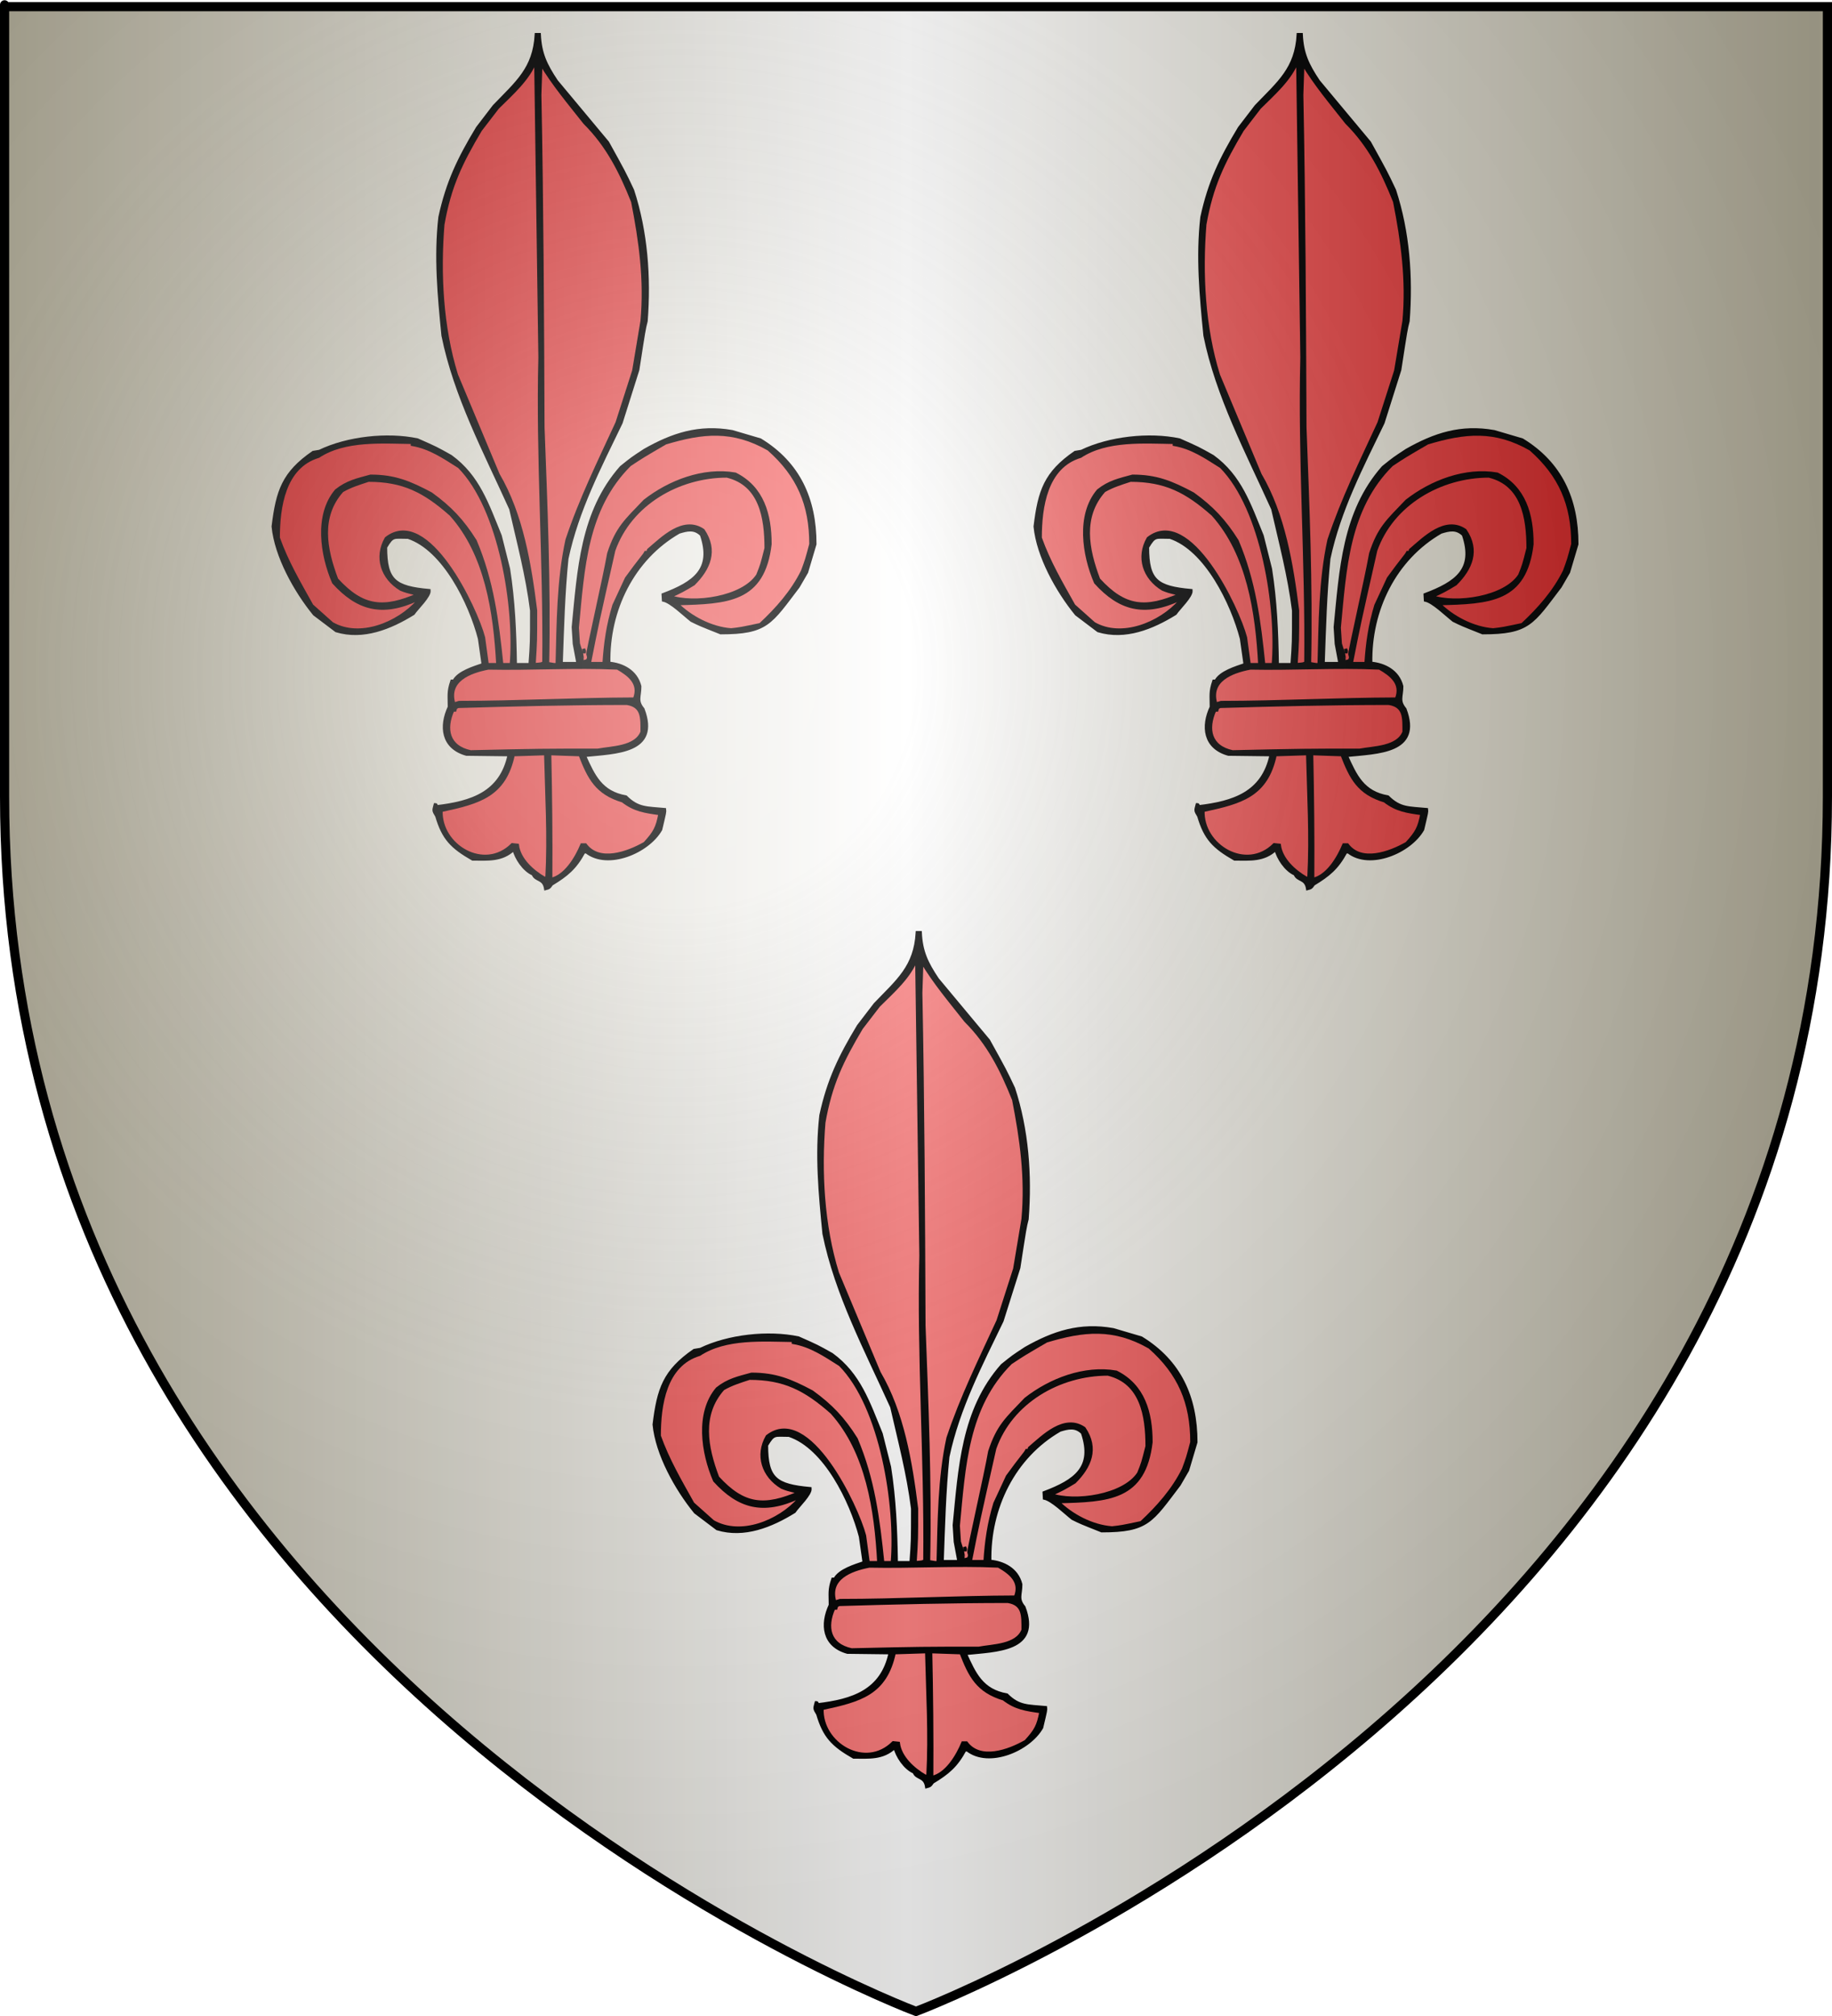 <?xml version="1.0" encoding="UTF-8" standalone="no"?><svg xmlns="http://www.w3.org/2000/svg" xmlns:cc="http://web.resource.org/cc/" xmlns:dc="http://purl.org/dc/elements/1.1/" xmlns:inkscape="http://www.inkscape.org/namespaces/inkscape" xmlns:rdf="http://www.w3.org/1999/02/22-rdf-syntax-ns#" xmlns:sodipodi="http://sodipodi.sourceforge.net/DTD/sodipodi-0.dtd" xmlns:svg="http://www.w3.org/2000/svg" xmlns:xlink="http://www.w3.org/1999/xlink" height="660" id="svg2" inkscape:export-filename="/Users/olivier/Desktop/Blason Rouge/Blason_Vide_3D.png" inkscape:export-xdpi="144" inkscape:export-ydpi="144" inkscape:version="0.44" sodipodi:docbase="D:\Mes documents\Renaud-Notre Lapin" sodipodi:docname="Blason_Vide_3D.svg" sodipodi:version="0.32" version="1.0" width="600">
	<rect width="100%" height="100%" fill="#333333" stroke="none"/>
	<sodipodi:namedview bordercolor="#666666" borderopacity="1.0" gridtolerance="10.0" guidetolerance="10.0" height="660px" id="base" inkscape:current-layer="layer3" inkscape:cx="396.46229" inkscape:cy="478.04383" inkscape:pageopacity="0.0" inkscape:pageshadow="2" inkscape:window-height="712" inkscape:window-width="1024" inkscape:window-x="-4" inkscape:window-y="-4" inkscape:zoom="0.44547727" objecttolerance="10.0" pagecolor="#ffffff" showgrid="false"/>
	<desc id="desc4">Flag of Canton of Valais (Wallis)</desc>
	<defs id="defs6">
		<linearGradient id="linearGradient2893">
			<stop id="stop2895" offset="0" style="stop-color:white;stop-opacity:0.314;"/>
			<stop id="stop2897" offset="0.19" style="stop-color:white;stop-opacity:0.251;"/>
			<stop id="stop2901" offset="0.6" style="stop-color:#6b6b6b;stop-opacity:0.125;"/>
			<stop id="stop2899" offset="1" style="stop-color:black;stop-opacity:0.125;"/>
		</linearGradient>
		<linearGradient id="linearGradient2885">
			<stop id="stop2887" offset="0" style="stop-color:white;stop-opacity:1;"/>
			<stop id="stop2891" offset="0.229" style="stop-color:white;stop-opacity:1;"/>
			<stop id="stop2889" offset="1" style="stop-color:black;stop-opacity:1;"/>
		</linearGradient>
		<linearGradient id="linearGradient2955">
			<stop id="stop2867" offset="0" style="stop-color:#fd0000;stop-opacity:1;"/>
			<stop id="stop2873" offset="0.5" style="stop-color:#e77275;stop-opacity:0.659;"/>
			<stop id="stop2959" offset="1" style="stop-color:black;stop-opacity:0.323;"/>
		</linearGradient>
		<radialGradient cx="225.524" cy="218.901" fx="225.524" fy="218.901" gradientTransform="matrix(-4.167939e-4,2.183,-1.884,-3.599562e-4,615.597,-289.121)" gradientUnits="userSpaceOnUse" id="radialGradient2961" inkscape:collect="always" r="300" xlink:href="#linearGradient2955"/>
		<polygon id="star" points="0,-1 0.588,0.809 -0.951,-0.309 0.951,-0.309 -0.588,0.809 0,-1 " transform="scale(53,53)"/>
		<clipPath id="clip">
			<path d="M 0,-200 L 0,600 L 300,600 L 300,-200 L 0,-200 z " id="path10"/>
		</clipPath>
		<radialGradient cx="225.524" cy="218.901" fx="225.524" fy="218.901" gradientTransform="matrix(-4.167939e-4,2.183,-1.884,-3.599562e-4,615.597,-289.121)" gradientUnits="userSpaceOnUse" id="radialGradient1911" inkscape:collect="always" r="300" xlink:href="#linearGradient2955"/>
		<radialGradient cx="225.524" cy="218.901" fx="225.524" fy="218.901" gradientTransform="matrix(0,1.749,-1.593,-1.049767e-7,551.788,-191.29)" gradientUnits="userSpaceOnUse" id="radialGradient2865" inkscape:collect="always" r="300" xlink:href="#linearGradient2955"/>
		<radialGradient cx="225.524" cy="218.901" fx="225.524" fy="218.901" gradientTransform="matrix(0,1.386,-1.323,-5.741131e-8,-158.082,-109.541)" gradientUnits="userSpaceOnUse" id="radialGradient2871" inkscape:collect="always" r="300" xlink:href="#linearGradient2955"/>
		<radialGradient cx="221.445" cy="226.331" fx="221.445" fy="226.331" gradientTransform="matrix(1.353,0,0,1.349,-77.629,-85.747)" gradientUnits="userSpaceOnUse" id="radialGradient3163" inkscape:collect="always" r="300" xlink:href="#linearGradient2893"/>
	<linearGradient gradientUnits="userSpaceOnUse" id="linearGradientgueules" spreadMethod="reflect" x1="297" x2="0" y1="100" y2="100"><stop id="stop11329" offset="0.000" style="stop-color:#ff8080;stop-opacity:1.000;"/><stop id="stop11330" offset="1.000" style="stop-color:#aa0000;stop-opacity:1.000;"/></linearGradient><linearGradient gradientUnits="userSpaceOnUse" id="linearGradientazur" spreadMethod="reflect" x1="297" x2="0" y1="100" y2="100"><stop id="stop11331" offset="0.000" style="stop-color:#80b3ff;stop-opacity:1.000;"/><stop id="stop11332" offset="1.000" style="stop-color:#002255;stop-opacity:1.000;"/></linearGradient><linearGradient gradientUnits="userSpaceOnUse" id="linearGradientsinople" spreadMethod="reflect" x1="297" x2="0" y1="100" y2="100"><stop id="stop11333" offset="0.000" style="stop-color:#80ffb3;stop-opacity:1.000;"/><stop id="stop11334" offset="1.000" style="stop-color:#003200;stop-opacity:1.000;"/></linearGradient><linearGradient gradientUnits="userSpaceOnUse" id="linearGradientsable" spreadMethod="reflect" x1="297" x2="0" y1="100" y2="100"><stop id="stop11335" offset="0.000" style="stop-color:#b3b3b3;stop-opacity:1.000;"/><stop id="stop11336" offset="1.000" style="stop-color:#333333;stop-opacity:1.000;"/></linearGradient><linearGradient gradientUnits="userSpaceOnUse" id="linearGradientor" spreadMethod="reflect" x1="297" x2="0" y1="100" y2="100"><stop id="stop11337" offset="0.000" style="stop-color:#ffffff;stop-opacity:1.000;"/><stop id="stop11338" offset="1.000" style="stop-color:#ffcc00;stop-opacity:1.000;"/></linearGradient><linearGradient gradientUnits="userSpaceOnUse" id="linearGradientargent" spreadMethod="reflect" x1="297" x2="0" y1="100" y2="100"><stop id="stop11339" offset="0.000" style="stop-color:#ffffff;stop-opacity:1.000;"/><stop id="stop11340" offset="1.000" style="stop-color:#aca793;stop-opacity:1.000;"/></linearGradient><linearGradient gradientUnits="userSpaceOnUse" id="linearGradientpourpre" spreadMethod="reflect" x1="297" x2="0" y1="100" y2="100"><stop id="stop11341" offset="0.000" style="stop-color:#ffffff;stop-opacity:1.000;"/><stop id="stop11342" offset="1.000" style="stop-color:#d576ad;stop-opacity:1.000;"/></linearGradient><linearGradient gradientUnits="userSpaceOnUse" id="linearGradientcarnation" spreadMethod="reflect" x1="297" x2="0" y1="100" y2="100"><stop id="stop11343" offset="0.000" style="stop-color:#ffffff;stop-opacity:1.000;"/><stop id="stop11344" offset="1.000" style="stop-color:#ffc282;stop-opacity:1.000;"/></linearGradient></defs>
	<g id="layer3" inkscape:groupmode="layer" inkscape:label="Fond écu" style="display:inline">
		<svg:path d="M 300.000,658.500 C 300.000,658.500 598.500,546.180 598.500,260.728 C 598.500,-24.723 598.500,2.176 598.500,2.176 L 1.500,2.176 L 1.500,260.728 C 1.500,546.180 300.000,658.500 300.000,658.500 z" id="path2855" style="fill:url(#linearGradientargent);stroke:black;stroke-width:1px"/></g>
	<g id="layer4" inkscape:groupmode="layer" inkscape:label="Meubles" sodipodi:insensitive="true"><svg:g id="g3"><svg:path d="M 178.684,290.946 C 178.119,287.351 175.416,288.427 174.605,286.176 C 171.510,284.855 169.004,280.891 168.291,278.029 C 164.335,281.772 159.814,281.258 154.802,281.258 C 148.021,277.368 145.195,274.554 143.032,267.166 C 141.829,265.209 142.025,265.380 142.516,263.423 C 142.861,263.423 142.861,263.423 142.861,264.107 C 154.458,262.762 164.089,259.655 166.743,247.104 C 162.075,247.030 157.406,246.982 152.762,246.933 C 144.851,244.731 144.188,237.734 147.136,231.470 C 147.136,227.678 146.768,226.528 147.971,222.981 C 148.192,222.981 148.413,222.981 148.659,222.981 C 150.109,220.094 155.220,218.577 158.217,217.550 C 157.800,214.711 157.406,211.873 157.013,209.060 C 154.015,197.536 145.441,179.823 133.647,175.908 C 128.782,175.908 128.659,175.223 126.301,179.138 C 126.301,190.148 129.323,192.300 140.551,193.329 C 140.723,195.188 136.694,198.980 135.367,200.888 C 127.799,205.562 118.954,209.157 110.109,206.491 C 107.700,204.680 105.317,202.870 102.934,201.060 C 96.668,193.377 90.379,182.050 89.444,172.361 C 90.870,160.691 92.811,154.844 102.590,148.091 C 103.278,147.969 103.966,147.847 104.654,147.749 C 113.720,143.370 126.792,141.901 136.718,144.005 C 142.861,146.721 142.861,146.721 147.652,149.413 C 156.644,155.945 159.642,165.144 163.844,175.420 C 164.753,179.040 165.662,182.661 166.571,186.282 C 168.217,196.802 168.635,206.711 168.807,217.550 C 170.380,217.550 171.976,217.550 173.573,217.550 C 174.089,210.406 174.089,210.406 174.089,199.885 C 172.640,188.361 169.790,177.694 167.259,166.587 C 158.880,148.042 149.077,129.644 145.072,109.851 C 143.769,96.689 142.590,84.113 144.064,71.122 C 146.570,59.574 150.330,51.867 156.350,41.885 C 158.168,39.512 159.986,37.138 161.804,34.765 C 169.323,26.936 174.974,22.509 175.613,11.303 C 175.957,11.303 176.300,11.303 176.645,11.303 C 176.940,17.493 178.684,21.236 182.271,26.594 C 187.849,33.273 193.427,39.953 199.004,46.656 C 204.458,56.516 204.458,56.516 207.186,62.289 C 211.632,75.868 212.738,90.646 211.632,105.105 C 210.945,107.821 210.945,107.821 208.905,121.056 C 207.063,126.831 205.245,132.604 203.427,138.402 C 196.498,152.764 189.053,167.003 185.687,182.882 C 184.532,194.209 184.237,205.659 183.819,217.207 C 185.638,217.207 187.456,217.207 189.274,217.207 C 188.856,215.054 188.463,212.901 188.070,210.748 C 187.947,208.937 187.825,207.127 187.726,205.317 C 189.569,186.625 190.478,167.639 203.427,152.984 C 207.014,150.097 207.014,150.097 211.117,147.406 C 220.282,142.194 228.930,139.357 239.791,141.290 C 242.862,142.194 245.933,143.100 249.005,144.005 C 261.609,151.712 266.916,163.431 266.916,178.135 C 266.007,181.193 265.098,184.251 264.189,187.309 C 263.255,188.875 262.346,190.466 261.437,192.056 C 252.297,204.044 251.142,207.176 236.031,207.176 C 229.201,204.460 229.201,204.460 226.474,203.114 C 224.016,201.181 219.815,197.023 217.260,196.484 C 217.211,195.873 217.186,195.261 217.161,194.674 C 227.382,190.808 233.599,186.478 229.717,175.076 C 227.407,172.777 224.974,173.437 222.371,174.221 C 207.235,182.930 199.053,199.739 199.421,217.109 C 203.894,217.500 208.340,219.751 209.569,224.693 C 209.569,228.094 208.316,229.416 210.601,232.156 C 216.007,246.395 201.609,246.273 191.387,247.349 C 194.409,254.004 196.792,259.435 204.974,260.879 C 208.955,264.842 211.830,264.451 217.677,265.013 C 217.776,265.796 217.776,265.796 216.400,271.570 C 212.247,278.885 199.078,284.463 192.001,278.885 C 191.731,278.910 191.460,278.934 191.215,278.958 C 188.414,284.146 185.638,286.469 180.649,289.479 C 179.912,290.556 179.815,290.653 178.684,290.946 z" id="path4" style="fill:#000000;stroke:black;stroke-width:1"/><svg:path d="M 180.404,287.888 C 180.502,274.139 180.355,260.487 180.060,246.762 C 183.353,246.860 186.645,246.982 189.962,247.104 C 192.911,254.737 195.392,259.655 203.943,262.224 C 207.776,265.209 211.190,265.698 216.129,266.383 C 215.244,271.007 214.459,272.475 211.190,276.072 C 205.564,279.301 196.276,282.628 191.731,276.585 C 191.338,276.585 190.944,276.585 190.552,276.585 C 188.807,280.769 185.269,286.861 180.404,287.888 z" id="path5" style="fill:url(#linearGradientgueules);stroke:black;stroke-width:1"/><svg:path d="M 178.364,287.546 C 174.261,285.173 170.060,281.308 169.470,276.683 C 168.905,276.610 168.341,276.561 167.775,276.512 C 158.610,285.638 144.040,276.927 144.482,265.356 C 156.915,262.665 165.245,260.536 168.119,247.104 C 171.633,246.982 175.146,246.860 178.684,246.762 C 179.004,260.218 179.839,273.723 179.102,287.277 C 178.856,287.351 178.610,287.448 178.364,287.546 z" id="path6" style="fill:url(#linearGradientgueules);stroke:black;stroke-width:1"/><svg:path d="M 154.114,246.101 C 146.718,244.511 145.538,238.688 148.316,232.498 C 148.537,232.498 148.758,232.498 149.003,232.498 C 149.274,231.544 149.249,231.715 150.035,231.299 C 168.291,230.761 186.841,230.296 205.318,230.296 C 210.527,231.152 210.257,234.969 210.257,239.641 C 208.218,244.829 200.379,244.707 195.760,245.587 C 177.332,245.587 177.332,245.587 154.114,246.101 z" id="path7" style="fill:url(#linearGradientgueules);stroke:black;stroke-width:1"/><svg:path d="M 148.659,230.468 C 146.349,222.785 153.697,219.923 159.937,218.724 C 173.893,219.017 188.144,218.088 202.247,218.724 C 206.031,220.901 209.815,223.739 207.776,228.828 C 188.537,228.877 169.348,229.953 150.380,229.953 C 149.790,230.125 149.224,230.296 148.659,230.468 z" id="path8" style="fill:url(#linearGradientgueules);stroke:black;stroke-width:1"/><svg:path d="M 159.593,217.550 C 159.175,214.589 158.782,211.653 158.389,208.717 C 155.932,199.298 140.060,165.559 126.472,176.251 C 122.934,182.417 125.121,189.218 131.263,192.912 C 132.959,193.597 132.959,193.597 137.063,194.601 C 125.637,199.592 118.807,199.029 110.280,189.683 C 106.497,179.677 104.531,169.156 112.049,160.691 C 114.850,159.076 117.554,158.269 120.673,157.242 C 132.074,157.242 138.954,160.764 147.652,168.446 C 159.298,181.413 162.099,200.448 163.008,217.550 C 161.854,217.550 160.723,217.550 159.593,217.550 z" id="path9" style="fill:url(#linearGradientgueules);stroke:black;stroke-width:1"/><svg:path d="M 164.360,217.550 C 162.861,203.090 161.239,190.344 155.662,177.107 C 151.460,170.404 147.406,166.147 141.166,161.646 C 134.138,157.902 129.175,155.871 121.362,155.871 C 116.890,157.095 113.720,157.755 110.109,160.617 C 103.352,168.618 105.317,181.634 109.248,190.711 C 117.160,199.420 125.145,201.598 136.791,196.215 C 136.816,196.411 136.841,196.607 136.890,196.827 C 130.355,204.166 117.823,209.329 108.732,204.118 C 106.521,202.160 104.334,200.203 102.148,198.246 C 97.946,190.711 93.966,183.958 91.164,176.080 C 91.164,166.073 92.959,152.838 104.310,149.413 C 112.885,143.760 125.121,144.715 135.022,144.862 C 135.022,145.082 135.022,145.302 135.022,145.522 C 140.772,146.501 145.317,149.608 150.380,152.813 C 164.015,166.637 168.979,199.200 167.431,217.550 C 166.399,217.550 165.367,217.550 164.360,217.550 z" id="path10" style="fill:url(#linearGradientgueules);stroke:black;stroke-width:1"/><svg:path d="M 174.950,217.550 C 175.441,209.721 175.441,209.721 175.441,199.885 C 173.524,184.643 170.871,168.496 163.156,155.357 C 158.610,144.495 154.065,133.632 149.519,122.769 C 144.654,107.111 143.769,89.593 145.072,73.495 C 147.284,60.944 150.969,53.311 157.357,42.570 C 159.224,40.123 161.092,37.677 162.983,35.255 C 167.652,30.606 173.008,26.007 175.441,19.817 C 175.883,52.209 176.350,84.602 176.816,116.995 C 175.982,150.122 178.463,183.494 178.094,216.938 C 177.332,217.378 177.332,217.378 174.950,217.550 z" id="path11" style="fill:url(#linearGradientgueules);stroke:black;stroke-width:1"/><svg:path d="M 181.436,217.550 C 180.748,217.427 180.060,217.305 179.372,217.207 C 179.912,191.273 178.807,165.559 177.848,139.919 C 177.701,103.539 177.530,67.183 176.816,31.022 C 176.915,27.621 177.038,24.221 177.161,20.820 C 181.215,27.621 186.424,33.786 191.485,40.196 C 198.905,47.585 203.205,56.051 207.186,66.008 C 209.741,79.024 211.485,91.624 210.257,105.105 C 209.348,110.536 208.439,115.967 207.530,121.398 C 205.712,127.051 203.894,132.726 202.075,138.402 C 196.178,151.199 190.158,163.358 185.687,176.765 C 182.812,189.952 182.812,203.922 182.443,217.550 C 182.100,217.550 181.755,217.550 181.436,217.550 z" id="path12" style="fill:url(#linearGradientgueules);stroke:black;stroke-width:1"/><svg:path d="M 190.650,217.207 C 190.650,216.742 190.650,216.277 190.650,215.837 C 190.404,215.837 190.183,215.837 189.962,215.837 C 189.962,215.494 189.962,215.152 189.962,214.834 C 190.183,214.834 190.404,214.834 190.650,214.834 C 190.478,213.464 190.134,213.121 189.446,210.748 C 189.323,208.987 189.200,207.225 189.102,205.488 C 190.944,186.184 191.805,166.563 206.228,152.201 C 210.429,149.413 210.429,149.413 217.948,145.032 C 230.159,141.363 239.987,140.335 251.732,147.063 C 261.486,155.676 265.540,165.218 265.540,178.135 C 264.189,183.224 264.189,183.224 262.813,186.967 C 259.471,193.744 254.483,199.347 249.005,204.460 C 242.518,205.830 242.518,205.830 239.447,206.172 C 232.887,205.684 226.179,202.136 221.682,197.659 C 238.316,197.243 250.037,196.802 252.223,178.135 C 252.223,168.446 249.742,159.663 240.798,155.186 C 230.380,153.376 219.176,157.706 211.117,164.019 C 204.876,170.550 202.100,172.826 199.347,181.193 C 197.972,188.998 192.517,212.779 192.517,214.148 C 192.763,215.127 192.911,215.177 192.419,216.253 C 191.927,216.399 191.436,216.546 190.969,216.693 C 191.068,216.791 191.190,216.913 191.313,217.036 C 191.092,217.085 190.871,217.133 190.650,217.207 z" id="path13" style="fill:url(#linearGradientgueules);stroke:black;stroke-width:1"/><svg:path d="M 193.033,217.207 C 195.588,204.289 195.588,204.289 201.043,180.166 C 206.424,164.924 222.223,155.871 238.071,155.871 C 249.127,158.538 250.872,169.475 250.872,179.480 C 249.496,184.936 249.496,184.936 248.144,188.313 C 243.304,195.799 227.161,198.075 219.299,195.285 C 222.125,194.184 224.532,192.815 227.161,191.200 C 232.198,186.184 234.803,180.264 230.307,173.609 C 223.820,169.156 216.891,176.202 212.370,180.068 C 212.296,180.312 212.222,180.582 212.149,180.851 C 211.904,180.851 211.682,180.851 211.461,180.851 C 210.945,181.878 209.569,183.224 205.147,189.340 C 203.770,192.277 202.395,195.212 201.043,198.173 C 199.078,204.656 198.242,210.381 197.799,217.207 C 196.203,217.207 194.606,217.207 193.033,217.207 z" id="path14" style="fill:url(#linearGradientgueules);stroke:black;stroke-width:1"/><svg:path d="M 191.313,213.806 C 191.239,213.341 191.190,212.901 191.141,212.461 C 191.485,213.121 191.485,213.121 191.313,213.806 z" id="path15" style="fill:#000000;stroke:black;stroke-width:1"/></svg:g><svg:g id="g4"><svg:path d="M 428.234,290.946 C 427.669,287.351 424.966,288.427 424.155,286.176 C 421.060,284.855 418.554,280.891 417.841,278.029 C 413.885,281.772 409.364,281.258 404.352,281.258 C 397.571,277.368 394.745,274.554 392.582,267.166 C 391.379,265.209 391.575,265.380 392.066,263.423 C 392.411,263.423 392.411,263.423 392.411,264.107 C 404.008,262.762 413.639,259.655 416.293,247.104 C 411.625,247.030 406.956,246.982 402.312,246.933 C 394.401,244.731 393.738,237.734 396.686,231.470 C 396.686,227.678 396.318,226.528 397.521,222.981 C 397.742,222.981 397.963,222.981 398.209,222.981 C 399.659,220.094 404.770,218.577 407.767,217.550 C 407.350,214.711 406.956,211.873 406.563,209.060 C 403.565,197.536 394.991,179.823 383.197,175.908 C 378.332,175.908 378.209,175.223 375.850,179.138 C 375.850,190.148 378.873,192.300 390.101,193.329 C 390.273,195.188 386.244,198.980 384.917,200.888 C 377.349,205.562 368.504,209.157 359.659,206.491 C 357.250,204.680 354.867,202.870 352.484,201.060 C 346.218,193.377 339.929,182.050 338.994,172.361 C 340.420,160.691 342.361,154.844 352.140,148.091 C 352.828,147.969 353.516,147.847 354.204,147.749 C 363.271,143.370 376.341,141.901 386.268,144.005 C 392.411,146.721 392.411,146.721 397.202,149.413 C 406.194,155.945 409.192,165.144 413.394,175.420 C 414.302,179.040 415.212,182.661 416.121,186.282 C 417.767,196.802 418.185,206.711 418.357,217.550 C 419.929,217.550 421.526,217.550 423.123,217.550 C 423.639,210.406 423.639,210.406 423.639,199.885 C 422.190,188.361 419.340,177.694 416.809,166.587 C 408.430,148.042 398.627,129.644 394.622,109.851 C 393.319,96.689 392.140,84.113 393.614,71.122 C 396.120,59.574 399.880,51.867 405.900,41.885 C 407.718,39.512 409.536,37.138 411.354,34.765 C 418.873,26.936 424.524,22.509 425.163,11.303 C 425.507,11.303 425.850,11.303 426.195,11.303 C 426.490,17.493 428.234,21.236 431.821,26.594 C 437.399,33.273 442.977,39.953 448.554,46.656 C 454.009,56.516 454.009,56.516 456.736,62.289 C 461.183,75.868 462.288,90.646 461.183,105.105 C 460.495,107.821 460.495,107.821 458.455,121.056 C 456.613,126.831 454.794,132.604 452.977,138.402 C 446.048,152.764 438.603,167.003 435.237,182.882 C 434.082,194.209 433.787,205.659 433.369,217.207 C 435.188,217.207 437.006,217.207 438.824,217.207 C 438.406,215.054 438.013,212.901 437.620,210.748 C 437.497,208.937 437.374,207.127 437.276,205.317 C 439.119,186.625 440.028,167.639 452.977,152.984 C 456.564,150.097 456.564,150.097 460.667,147.406 C 469.832,142.194 478.480,139.357 489.341,141.290 C 492.412,142.194 495.483,143.100 498.555,144.005 C 511.159,151.712 516.466,163.431 516.466,178.135 C 515.558,181.193 514.648,184.251 513.739,187.309 C 512.805,188.875 511.896,190.466 510.987,192.056 C 501.847,204.044 500.692,207.176 485.581,207.176 C 478.751,204.460 478.751,204.460 476.024,203.114 C 473.566,201.181 469.365,197.023 466.810,196.484 C 466.761,195.873 466.736,195.261 466.711,194.674 C 476.932,190.808 483.149,186.478 479.267,175.076 C 476.957,172.777 474.525,173.437 471.920,174.221 C 456.785,182.930 448.603,199.739 448.971,217.109 C 453.444,217.500 457.890,219.751 459.119,224.693 C 459.119,228.094 457.865,229.416 460.151,232.156 C 465.556,246.395 451.159,246.273 440.937,247.349 C 443.959,254.004 446.343,259.435 454.525,260.879 C 458.505,264.842 461.380,264.451 467.227,265.013 C 467.326,265.796 467.326,265.796 465.950,271.570 C 461.797,278.885 448.627,284.463 441.551,278.885 C 441.281,278.910 441.010,278.934 440.765,278.958 C 437.964,284.146 435.188,286.469 430.199,289.479 C 429.462,290.556 429.365,290.653 428.234,290.946 z" id="path16" style="fill:#000000;stroke:black;stroke-width:1"/><svg:path d="M 429.954,287.888 C 430.052,274.139 429.905,260.487 429.610,246.762 C 432.903,246.860 436.195,246.982 439.512,247.104 C 442.461,254.737 444.942,259.655 453.493,262.224 C 457.326,265.209 460.740,265.698 465.679,266.383 C 464.795,271.007 464.008,272.475 460.740,276.072 C 455.114,279.301 445.827,282.628 441.281,276.585 C 440.888,276.585 440.494,276.585 440.102,276.585 C 438.357,280.769 434.819,286.861 429.954,287.888 z" id="path17" style="fill:url(#linearGradientgueules);stroke:black;stroke-width:1"/><svg:path d="M 427.914,287.546 C 423.811,285.173 419.610,281.308 419.020,276.683 C 418.455,276.610 417.890,276.561 417.325,276.512 C 408.160,285.638 393.590,276.927 394.033,265.356 C 406.465,262.665 414.794,260.536 417.669,247.104 C 421.183,246.982 424.696,246.860 428.234,246.762 C 428.554,260.218 429.389,273.723 428.651,287.277 C 428.406,287.351 428.160,287.448 427.914,287.546 z" id="path18" style="fill:url(#linearGradientgueules);stroke:black;stroke-width:1"/><svg:path d="M 403.664,246.101 C 396.268,244.511 395.088,238.688 397.866,232.498 C 398.087,232.498 398.308,232.498 398.553,232.498 C 398.824,231.544 398.799,231.715 399.585,231.299 C 417.841,230.761 436.391,230.296 454.868,230.296 C 460.077,231.152 459.807,234.969 459.807,239.641 C 457.768,244.829 449.930,244.707 445.311,245.587 C 426.882,245.587 426.882,245.587 403.664,246.101 z" id="path19" style="fill:url(#linearGradientgueules);stroke:black;stroke-width:1"/><svg:path d="M 398.209,230.468 C 395.899,222.785 403.247,219.923 409.487,218.724 C 423.443,219.017 437.694,218.088 451.797,218.724 C 455.581,220.901 459.365,223.739 457.326,228.828 C 438.087,228.877 418.897,229.953 399.929,229.953 C 399.340,230.125 398.774,230.296 398.209,230.468 z" id="path20" style="fill:url(#linearGradientgueules);stroke:black;stroke-width:1"/><svg:path d="M 409.143,217.550 C 408.725,214.589 408.332,211.653 407.939,208.717 C 405.482,199.298 389.610,165.559 376.022,176.251 C 372.484,182.417 374.671,189.218 380.813,192.912 C 382.508,193.597 382.508,193.597 386.612,194.601 C 375.187,199.592 368.357,199.029 359.830,189.683 C 356.047,179.677 354.081,169.156 361.599,160.691 C 364.400,159.076 367.104,158.269 370.223,157.242 C 381.624,157.242 388.504,160.764 397.202,168.446 C 408.848,181.413 411.649,200.448 412.558,217.550 C 411.404,217.550 410.273,217.550 409.143,217.550 z" id="path21" style="fill:url(#linearGradientgueules);stroke:black;stroke-width:1"/><svg:path d="M 413.910,217.550 C 412.411,203.090 410.789,190.344 405.212,177.107 C 401.010,170.404 396.956,166.147 390.715,161.646 C 383.688,157.902 378.725,155.871 370.912,155.871 C 366.440,157.095 363.271,157.755 359.659,160.617 C 352.902,168.618 354.867,181.634 358.798,190.711 C 366.710,199.420 374.695,201.598 386.342,196.215 C 386.366,196.411 386.391,196.607 386.440,196.827 C 379.905,204.166 367.374,209.329 358.282,204.118 C 356.071,202.160 353.884,200.203 351.698,198.246 C 347.496,190.711 343.516,183.958 340.715,176.080 C 340.715,166.073 342.508,152.838 353.860,149.413 C 362.435,143.760 374.671,144.715 384.572,144.862 C 384.572,145.082 384.572,145.302 384.572,145.522 C 390.322,146.501 394.867,149.608 399.929,152.813 C 413.565,166.637 418.529,199.200 416.981,217.550 C 415.949,217.550 414.917,217.550 413.910,217.550 z" id="path22" style="fill:url(#linearGradientgueules);stroke:black;stroke-width:1"/><svg:path d="M 424.500,217.550 C 424.991,209.721 424.991,209.721 424.991,199.885 C 423.074,184.643 420.421,168.496 412.706,155.357 C 408.160,144.495 403.615,133.632 399.069,122.769 C 394.204,107.111 393.319,89.593 394.622,73.495 C 396.834,60.944 400.519,53.311 406.907,42.570 C 408.774,40.123 410.642,37.677 412.533,35.255 C 417.202,30.606 422.558,26.007 424.991,19.817 C 425.433,52.209 425.900,84.602 426.366,116.995 C 425.532,150.122 428.013,183.494 427.644,216.938 C 426.882,217.378 426.882,217.378 424.500,217.550 z" id="path23" style="fill:url(#linearGradientgueules);stroke:black;stroke-width:1"/><svg:path d="M 430.986,217.550 C 430.298,217.427 429.610,217.305 428.922,217.207 C 429.462,191.273 428.357,165.559 427.398,139.919 C 427.251,103.539 427.080,67.183 426.366,31.022 C 426.465,27.621 426.587,24.221 426.711,20.820 C 430.765,27.621 435.974,33.786 441.035,40.196 C 448.455,47.585 452.755,56.051 456.736,66.008 C 459.291,79.024 461.035,91.624 459.807,105.105 C 458.897,110.536 457.989,115.967 457.080,121.398 C 455.262,127.051 453.444,132.726 451.625,138.402 C 445.728,151.199 439.708,163.358 435.237,176.765 C 432.362,189.952 432.362,203.922 431.993,217.550 C 431.650,217.550 431.305,217.550 430.986,217.550 z" id="path24" style="fill:url(#linearGradientgueules);stroke:black;stroke-width:1"/><svg:path d="M 440.200,217.207 C 440.200,216.742 440.200,216.277 440.200,215.837 C 439.954,215.837 439.733,215.837 439.512,215.837 C 439.512,215.494 439.512,215.152 439.512,214.834 C 439.733,214.834 439.954,214.834 440.200,214.834 C 440.028,213.464 439.684,213.121 438.996,210.748 C 438.873,208.987 438.750,207.225 438.652,205.488 C 440.494,186.184 441.355,166.563 455.778,152.201 C 459.979,149.413 459.979,149.413 467.498,145.032 C 479.709,141.363 489.537,140.335 501.282,147.063 C 511.036,155.676 515.090,165.218 515.090,178.135 C 513.739,183.224 513.739,183.224 512.363,186.967 C 509.021,193.744 504.033,199.347 498.555,204.460 C 492.068,205.830 492.068,205.830 488.997,206.172 C 482.437,205.684 475.729,202.136 471.232,197.659 C 487.867,197.243 499.587,196.802 501.773,178.135 C 501.773,168.446 499.292,159.663 490.348,155.186 C 479.930,153.376 468.726,157.706 460.667,164.019 C 454.426,170.550 451.650,172.826 448.898,181.193 C 447.522,188.998 442.067,212.779 442.067,214.148 C 442.313,215.127 442.461,215.177 441.969,216.253 C 441.477,216.399 440.986,216.546 440.519,216.693 C 440.618,216.791 440.740,216.913 440.863,217.036 C 440.642,217.085 440.421,217.133 440.200,217.207 z" id="path25" style="fill:url(#linearGradientgueules);stroke:black;stroke-width:1"/><svg:path d="M 442.583,217.207 C 445.138,204.289 445.138,204.289 450.593,180.166 C 455.974,164.924 471.773,155.871 487.620,155.871 C 498.677,158.538 500.421,169.475 500.421,179.480 C 499.046,184.936 499.046,184.936 497.694,188.313 C 492.854,195.799 476.711,198.075 468.849,195.285 C 471.675,194.184 474.082,192.815 476.711,191.200 C 481.748,186.184 484.353,180.264 479.857,173.609 C 473.370,169.156 466.441,176.202 461.920,180.068 C 461.846,180.312 461.772,180.582 461.699,180.851 C 461.453,180.851 461.232,180.851 461.011,180.851 C 460.495,181.878 459.119,183.224 454.697,189.340 C 453.320,192.277 451.945,195.212 450.593,198.173 C 448.627,204.656 447.792,210.381 447.350,217.207 C 445.753,217.207 444.156,217.207 442.583,217.207 z" id="path26" style="fill:url(#linearGradientgueules);stroke:black;stroke-width:1"/><svg:path d="M 440.863,213.806 C 440.789,213.341 440.740,212.901 440.692,212.461 C 441.035,213.121 441.035,213.121 440.863,213.806 z" id="path27" style="fill:#000000;stroke:black;stroke-width:1"/></svg:g><svg:g id="g5"><svg:path d="M 303.460,584.946 C 302.894,581.351 300.191,582.427 299.381,580.176 C 296.285,578.855 293.778,574.891 293.066,572.029 C 289.110,575.772 284.589,575.258 279.577,575.258 C 272.795,571.368 269.970,568.554 267.808,561.166 C 266.603,559.209 266.801,559.380 267.292,557.423 C 267.635,557.423 267.635,557.423 267.635,558.107 C 279.233,556.762 288.864,553.655 291.518,541.104 C 286.849,541.030 282.182,540.982 277.538,540.933 C 269.626,538.731 268.962,531.734 271.911,525.470 C 271.911,521.678 271.542,520.528 272.746,516.981 C 272.968,516.981 273.189,516.981 273.434,516.981 C 274.884,514.094 279.994,512.577 282.993,511.550 C 282.574,508.711 282.182,505.873 281.788,503.060 C 278.791,491.536 270.215,473.823 258.421,469.908 C 253.557,469.908 253.434,469.223 251.075,473.138 C 251.075,484.147 254.097,486.300 265.326,487.329 C 265.498,489.188 261.468,492.980 260.142,494.888 C 252.574,499.562 243.729,503.157 234.883,500.491 C 232.475,498.680 230.092,496.870 227.709,495.060 C 221.444,487.377 215.153,476.050 214.220,466.361 C 215.645,454.691 217.586,448.844 227.364,442.091 C 228.053,441.969 228.741,441.847 229.428,441.749 C 238.495,437.370 251.567,435.901 261.493,438.005 C 267.635,440.721 267.635,440.721 272.427,443.412 C 281.420,449.945 284.417,459.144 288.619,469.420 C 289.528,473.040 290.436,476.661 291.346,480.282 C 292.992,490.802 293.410,500.711 293.582,511.550 C 295.154,511.550 296.752,511.550 298.349,511.550 C 298.865,504.406 298.865,504.406 298.865,493.885 C 297.415,482.361 294.564,471.694 292.034,460.587 C 283.656,442.042 273.852,423.644 269.847,403.851 C 268.545,390.689 267.365,378.113 268.840,365.122 C 271.346,353.574 275.105,345.867 281.125,335.885 C 282.943,333.512 284.761,331.139 286.579,328.765 C 294.098,320.936 299.749,316.509 300.388,305.303 C 300.732,305.303 301.076,305.303 301.420,305.303 C 301.714,311.493 303.460,315.236 307.047,320.594 C 312.624,327.273 318.201,333.953 323.778,340.656 C 329.233,350.516 329.233,350.516 331.960,356.289 C 336.408,369.868 337.514,384.646 336.408,399.105 C 335.720,401.820 335.720,401.820 333.681,415.056 C 331.838,420.831 330.020,426.604 328.201,432.402 C 321.273,446.764 313.828,461.003 310.461,476.882 C 309.307,488.209 309.012,499.659 308.595,511.207 C 310.412,511.207 312.230,511.207 314.049,511.207 C 313.631,509.054 313.239,506.901 312.845,504.748 C 312.723,502.937 312.599,501.127 312.501,499.317 C 314.344,480.625 315.253,461.639 328.201,446.984 C 331.789,444.097 331.789,444.097 335.892,441.407 C 345.056,436.194 353.706,433.357 364.565,435.290 C 367.637,436.194 370.708,437.100 373.779,438.005 C 386.384,445.712 391.691,457.431 391.691,472.135 C 390.782,475.193 389.873,478.251 388.964,481.309 C 388.031,482.875 387.121,484.466 386.212,486.056 C 377.071,498.044 375.917,501.176 360.806,501.176 C 353.975,498.460 353.975,498.460 351.248,497.114 C 348.792,495.181 344.590,491.023 342.034,490.484 C 341.985,489.873 341.960,489.261 341.937,488.674 C 352.158,484.808 358.373,480.478 354.491,469.076 C 352.183,466.777 349.750,467.437 347.145,468.221 C 332.010,476.930 323.828,493.739 324.197,511.109 C 328.668,511.500 333.116,513.751 334.344,518.693 C 334.344,522.094 333.091,523.416 335.376,526.156 C 340.781,540.395 326.383,540.273 316.162,541.349 C 319.184,548.004 321.568,553.435 329.749,554.879 C 333.730,558.841 336.604,558.451 342.453,559.013 C 342.550,559.796 342.550,559.796 341.174,565.570 C 337.023,572.885 323.852,578.463 316.777,572.885 C 316.506,572.910 316.236,572.934 315.990,572.958 C 313.189,578.146 310.412,580.469 305.425,583.479 C 304.688,584.556 304.589,584.653 303.460,584.946 z" id="path28" style="fill:#000000;stroke:black;stroke-width:1"/><svg:path d="M 305.179,581.888 C 305.277,568.139 305.130,554.487 304.835,540.762 C 308.127,540.860 311.420,540.982 314.737,541.104 C 317.685,548.737 320.167,553.655 328.717,556.224 C 332.550,559.209 335.966,559.698 340.905,560.383 C 340.020,565.007 339.234,566.475 335.966,570.072 C 330.339,573.301 321.052,576.628 316.506,570.585 C 316.113,570.585 315.720,570.585 315.326,570.585 C 313.582,574.769 310.044,580.861 305.179,581.888 z" id="path29" style="fill:url(#linearGradientgueules);stroke:black;stroke-width:1"/><svg:path d="M 303.140,581.546 C 299.037,579.173 294.835,575.308 294.246,570.684 C 293.680,570.610 293.115,570.561 292.550,570.512 C 283.385,579.638 268.815,570.927 269.257,559.356 C 281.689,556.665 290.019,554.536 292.894,541.104 C 296.407,540.982 299.921,540.860 303.460,540.762 C 303.778,554.218 304.614,567.723 303.877,581.277 C 303.631,581.351 303.386,581.448 303.140,581.546 z" id="path30" style="fill:url(#linearGradientgueules);stroke:black;stroke-width:1"/><svg:path d="M 278.889,540.101 C 271.493,538.511 270.314,532.688 273.090,526.498 C 273.311,526.498 273.532,526.498 273.778,526.498 C 274.048,525.544 274.023,525.715 274.810,525.299 C 293.066,524.761 311.617,524.296 330.094,524.296 C 335.302,525.152 335.032,528.969 335.032,533.641 C 332.992,538.829 325.155,538.707 320.536,539.587 C 302.108,539.587 302.108,539.587 278.889,540.101 z" id="path31" style="fill:url(#linearGradientgueules);stroke:black;stroke-width:1"/><svg:path d="M 273.434,524.468 C 271.125,516.785 278.471,513.923 284.712,512.724 C 298.668,513.017 312.919,512.088 327.022,512.724 C 330.806,514.901 334.590,517.739 332.550,522.828 C 313.312,522.877 294.122,523.953 275.154,523.953 C 274.564,524.125 273.999,524.296 273.434,524.468 z" id="path32" style="fill:url(#linearGradientgueules);stroke:black;stroke-width:1"/><svg:path d="M 284.368,511.550 C 283.951,508.589 283.557,505.653 283.164,502.717 C 280.707,493.298 264.834,459.559 251.247,470.251 C 247.709,476.417 249.896,483.218 256.039,486.912 C 257.734,487.597 257.734,487.597 261.837,488.601 C 250.411,493.592 243.581,493.029 235.055,483.683 C 231.271,473.677 229.306,463.156 236.825,454.691 C 239.626,453.076 242.328,452.269 245.449,451.242 C 256.849,451.242 263.729,454.764 272.427,462.446 C 284.073,475.413 286.874,494.448 287.783,511.550 C 286.628,511.550 285.499,511.550 284.368,511.550 z" id="path33" style="fill:url(#linearGradientgueules);stroke:black;stroke-width:1"/><svg:path d="M 289.135,511.550 C 287.636,497.090 286.015,484.344 280.436,471.107 C 276.235,464.404 272.181,460.147 265.940,455.646 C 258.913,451.902 253.950,449.871 246.136,449.871 C 241.665,451.095 238.495,451.755 234.883,454.617 C 228.127,462.618 230.092,475.634 234.023,484.711 C 241.935,493.420 249.920,495.598 261.567,490.215 C 261.591,490.411 261.616,490.607 261.665,490.827 C 255.129,498.166 242.598,503.329 233.507,498.118 C 231.296,496.160 229.110,494.203 226.922,492.246 C 222.721,484.711 218.741,477.958 215.940,470.080 C 215.940,460.073 217.733,446.838 229.085,443.412 C 237.660,437.760 249.896,438.715 259.798,438.862 C 259.798,439.082 259.798,439.302 259.798,439.522 C 265.548,440.501 270.093,443.608 275.154,446.813 C 288.791,460.637 293.754,493.200 292.206,511.550 C 291.174,511.550 290.142,511.550 289.135,511.550 z" id="path34" style="fill:url(#linearGradientgueules);stroke:black;stroke-width:1"/><svg:path d="M 299.724,511.550 C 300.216,503.720 300.216,503.720 300.216,493.885 C 298.300,478.643 295.646,462.496 287.931,449.357 C 283.385,438.495 278.840,427.632 274.294,416.769 C 269.429,401.111 268.545,383.593 269.847,367.495 C 272.058,354.944 275.744,347.311 282.132,336.570 C 284.000,334.123 285.867,331.677 287.759,329.255 C 292.427,324.606 297.784,320.007 300.216,313.817 C 300.658,346.209 301.125,378.602 301.592,410.995 C 300.756,444.122 303.238,477.494 302.870,510.938 C 302.108,511.378 302.108,511.378 299.724,511.550 z" id="path35" style="fill:url(#linearGradientgueules);stroke:black;stroke-width:1"/><svg:path d="M 306.211,511.550 C 305.523,511.427 304.835,511.305 304.147,511.207 C 304.688,485.273 303.582,459.559 302.624,433.919 C 302.476,397.539 302.304,361.183 301.592,325.023 C 301.690,321.621 301.813,318.221 301.936,314.820 C 305.990,321.621 311.198,327.786 316.261,334.197 C 323.681,341.585 327.980,350.051 331.960,360.008 C 334.516,373.025 336.261,385.624 335.032,399.105 C 334.123,404.536 333.214,409.967 332.305,415.399 C 330.486,421.051 328.668,426.726 326.850,432.402 C 320.953,445.199 314.934,457.358 310.461,470.765 C 307.587,483.952 307.587,497.922 307.218,511.550 C 306.874,511.550 306.531,511.550 306.211,511.550 z" id="path36" style="fill:url(#linearGradientgueules);stroke:black;stroke-width:1"/><svg:path d="M 315.425,511.207 C 315.425,510.742 315.425,510.277 315.425,509.837 C 315.179,509.837 314.958,509.837 314.737,509.837 C 314.737,509.494 314.737,509.152 314.737,508.834 C 314.958,508.834 315.179,508.834 315.425,508.834 C 315.253,507.464 314.909,507.121 314.221,504.748 C 314.098,502.987 313.976,501.225 313.877,499.488 C 315.720,480.184 316.579,460.563 331.002,446.201 C 335.204,443.412 335.204,443.412 342.722,439.033 C 354.934,435.363 364.762,434.335 376.507,441.063 C 386.262,449.676 390.316,459.217 390.316,472.135 C 388.964,477.224 388.964,477.224 387.588,480.967 C 384.246,487.744 379.259,493.347 373.779,498.460 C 367.293,499.830 367.293,499.830 364.222,500.172 C 357.661,499.684 350.953,496.136 346.457,491.659 C 363.091,491.243 374.811,490.802 376.998,472.135 C 376.998,462.446 374.516,453.663 365.573,449.186 C 355.155,447.376 343.951,451.706 335.892,458.019 C 329.651,464.550 326.874,466.826 324.123,475.193 C 322.747,482.998 317.293,506.779 317.293,508.148 C 317.538,509.127 317.685,509.177 317.194,510.253 C 316.703,510.399 316.211,510.546 315.745,510.693 C 315.842,510.791 315.966,510.913 316.088,511.036 C 315.867,511.085 315.646,511.133 315.425,511.207 z" id="path37" style="fill:url(#linearGradientgueules);stroke:black;stroke-width:1"/><svg:path d="M 317.809,511.207 C 320.364,498.289 320.364,498.289 325.818,474.166 C 331.199,458.924 346.998,449.871 362.846,449.871 C 373.902,452.538 375.647,463.475 375.647,473.480 C 374.270,478.936 374.270,478.936 372.920,482.313 C 368.080,489.800 351.936,492.075 344.074,489.285 C 346.899,488.185 349.308,486.815 351.936,485.200 C 356.973,480.184 359.578,474.264 355.081,467.609 C 348.595,463.156 341.666,470.202 337.145,474.068 C 337.071,474.312 336.998,474.582 336.924,474.851 C 336.678,474.851 336.457,474.851 336.236,474.851 C 335.720,475.878 334.344,477.224 329.921,483.340 C 328.546,486.277 327.169,489.212 325.818,492.173 C 323.852,498.656 323.017,504.381 322.575,511.207 C 320.978,511.207 319.381,511.207 317.809,511.207 z" id="path38" style="fill:url(#linearGradientgueules);stroke:black;stroke-width:1"/><svg:path d="M 316.088,507.806 C 316.015,507.341 315.966,506.901 315.916,506.461 C 316.261,507.121 316.261,507.121 316.088,507.806 z" id="path39" style="fill:#000000;stroke:black;stroke-width:1"/></svg:g><svg:g id="g7"><svg:path d="M 300.000,658.500 C 300.000,658.500 598.500,546.180 598.500,260.728 C 598.500,-24.723 598.500,2.176 598.500,2.176 L 1.500,2.176 L 1.500,260.728 C 1.500,546.180 300.000,658.500 300.000,658.500 L 680.000,740.000 L -80.000,740.000 L -80.000,-80.000 L 680.000,-80.000 L 680.000,740.000 z" id="path42" style="fill:#ffffff"/></svg:g></g>
	<g id="layer2" inkscape:groupmode="layer" inkscape:label="Reflet final" sodipodi:insensitive="true">
		<path d="M 300,658.5 C 300,658.5 598.5,546.18 598.5,260.728 C 598.5,-24.723 598.5,2.176 598.5,2.176 L 1.5,2.176 L 1.5,260.728 C 1.5,546.18 300,658.5 300,658.5 z " id="path2875" inkscape:export-xdpi="144" inkscape:export-ydpi="144" sodipodi:nodetypes="cccccc" style="opacity:1;fill:url(#radialGradient3163);fill-opacity:1;fill-rule:evenodd;stroke:none;stroke-width:1px;stroke-linecap:butt;stroke-linejoin:miter;stroke-opacity:1"/>
	</g>
	<g id="layer1" inkscape:groupmode="layer" inkscape:label="Contour final" sodipodi:insensitive="true">
		<path d="M 300,658.5 C 300,658.5 1.5,546.18 1.5,260.728 C 1.5,-24.723 1.5,2.176 1.5,2.176 L 598.5,2.176 L 598.5,260.728 C 598.5,546.18 300,658.5 300,658.5 z " id="path1411" inkscape:export-xdpi="144" inkscape:export-ydpi="144" sodipodi:nodetypes="cccccc" style="opacity:1;fill:none;fill-opacity:1;fill-rule:evenodd;stroke:#000000;stroke-width:3;stroke-linecap:butt;stroke-linejoin:miter;stroke-miterlimit:4;stroke-dasharray:none;stroke-opacity:1"/>
	</g>
</svg>